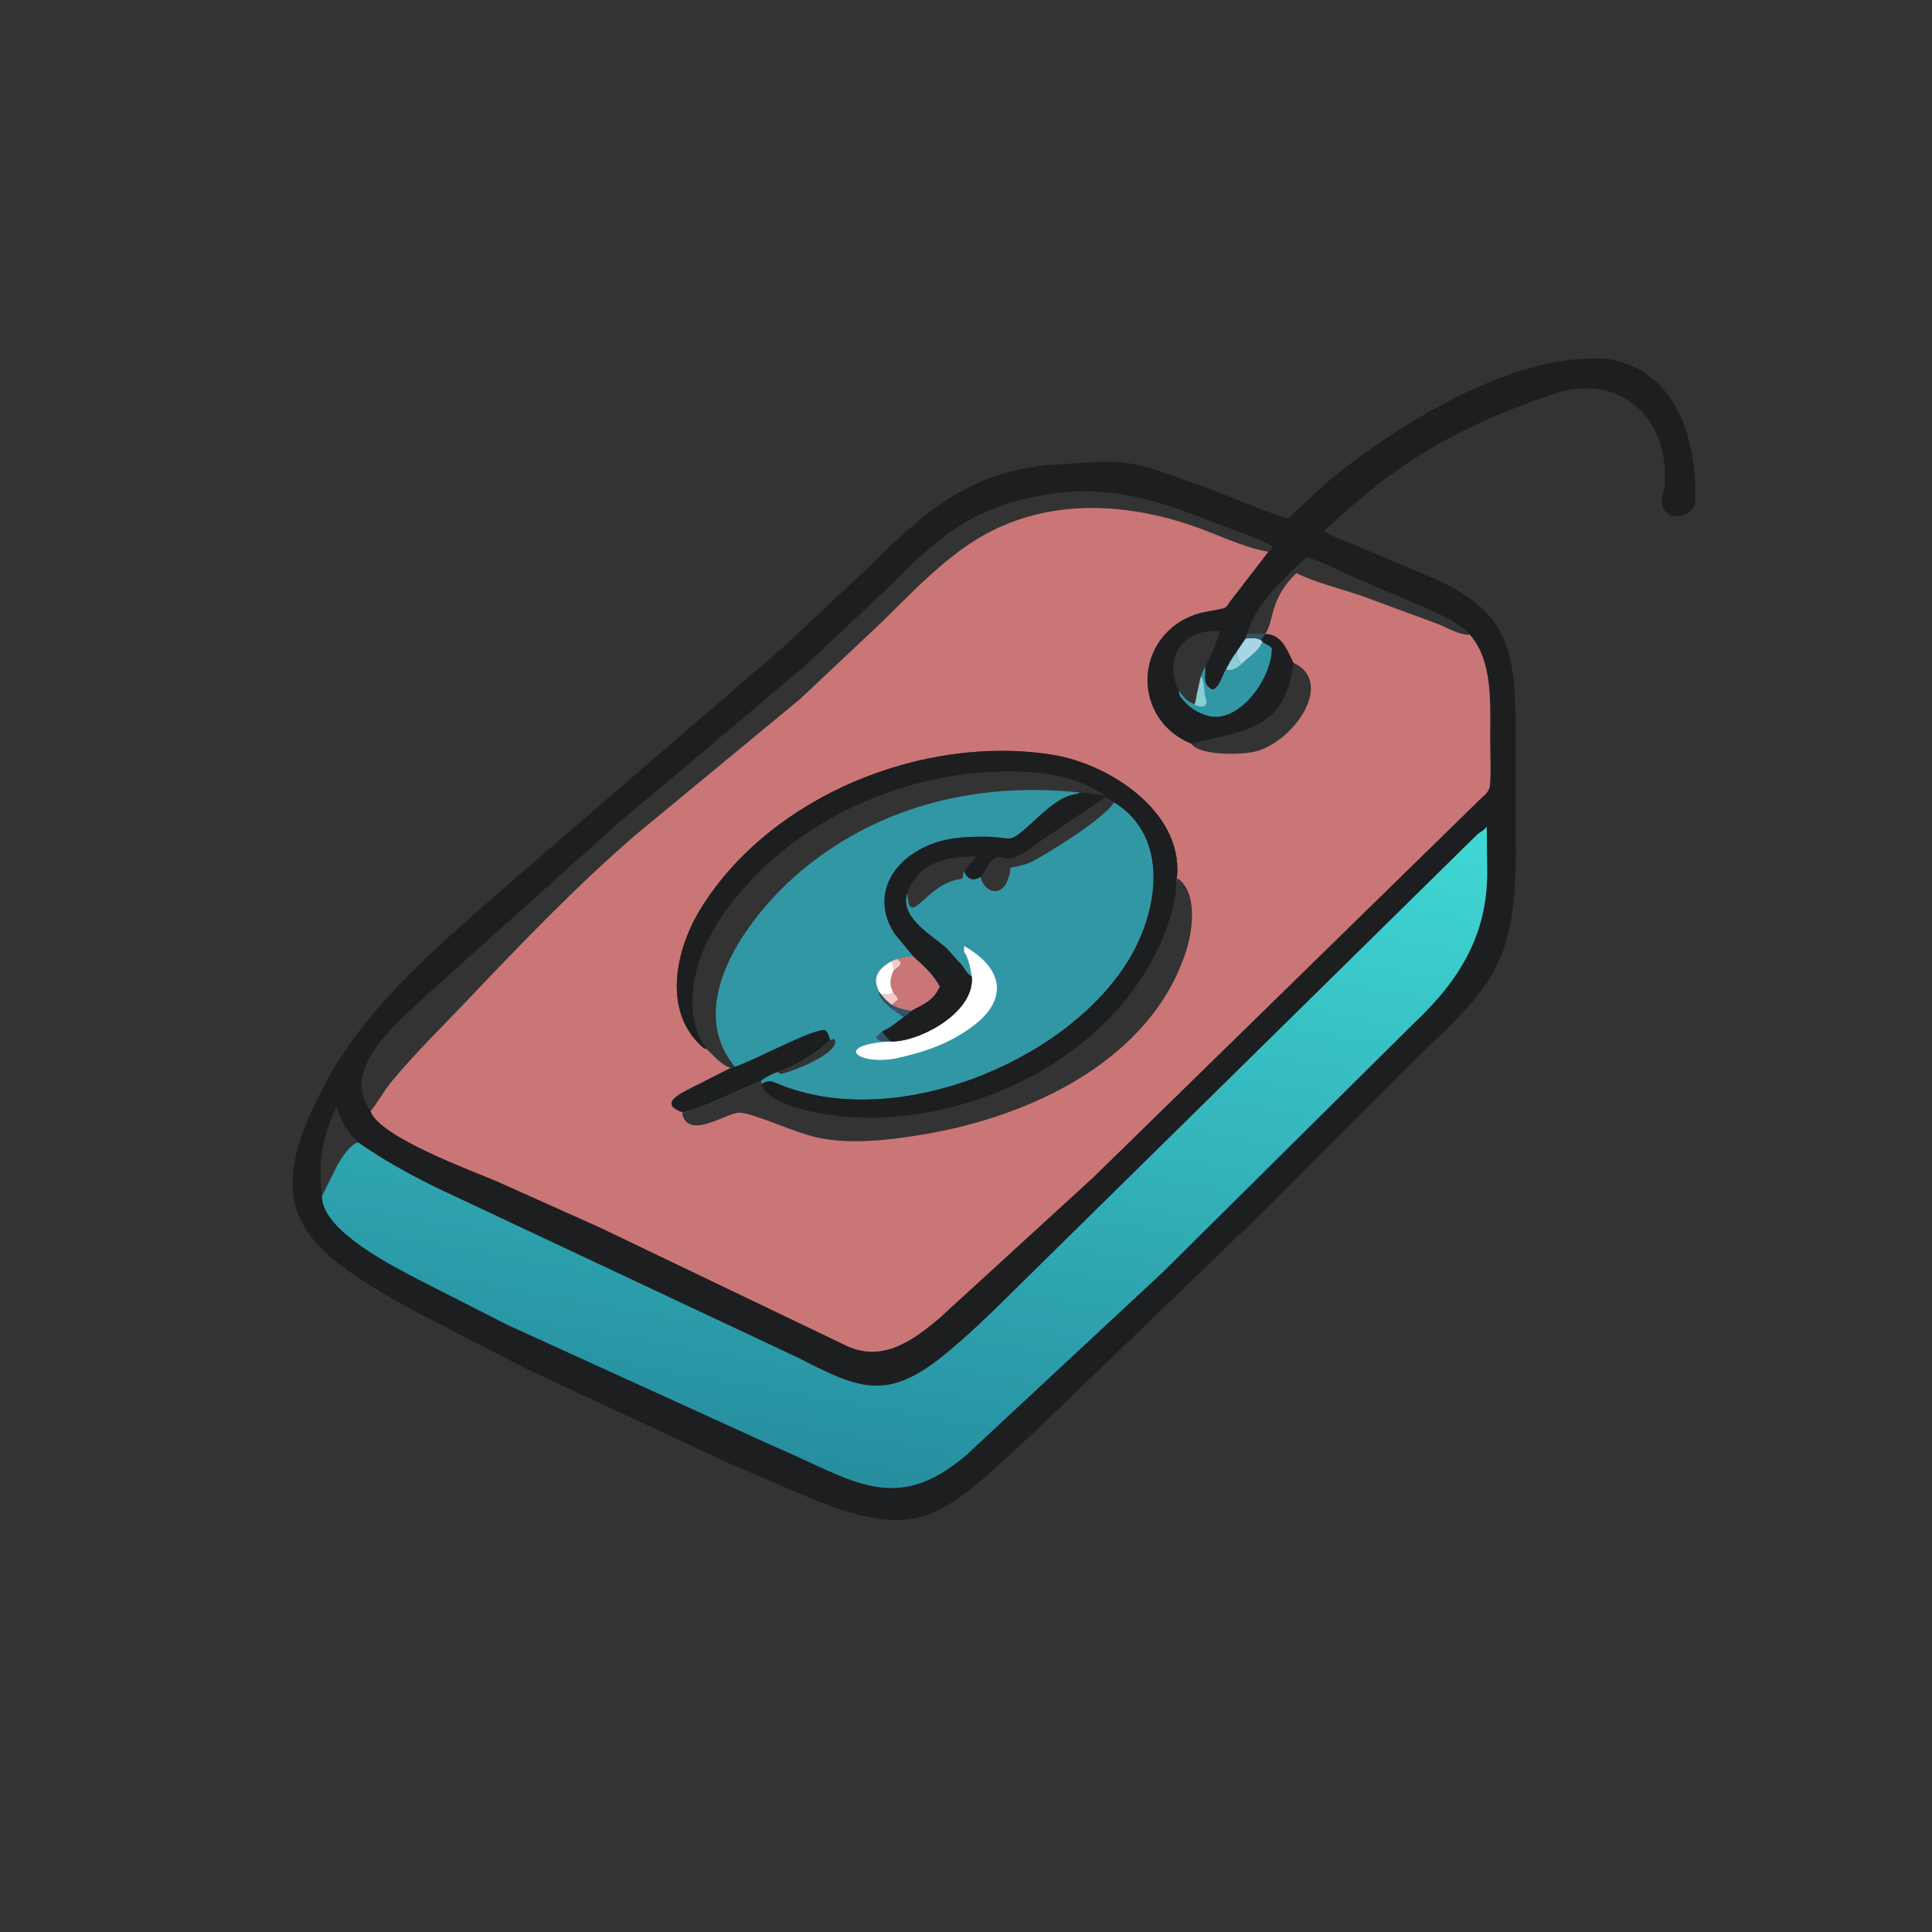 <svg version="1.1" xmlns="http://www.w3.org/2000/svg" style="display: block;" viewBox="0 0 2048 2048" width="640" height="640">
<rect x="0" y="0" width="2048" height="2048" fill="#333333" stroke="none"/>
<defs>
	<linearGradient id="Gradient1" gradientUnits="userSpaceOnUse" x1="877.15" y1="1564.62" x2="1017.55" y2="779.494">
		<stop class="stop0" offset="0" stop-opacity="1" stop-color="rgb(38,142,159)"/>
		<stop class="stop1" offset="1" stop-opacity="1" stop-color="rgb(64,216,213)"/>
	</linearGradient>
</defs>
<path transform="translate(0,0)" fill="rgb(29,30,32)" d="M 1673.81 380.596 C 1686.28 379.809 1700.9 379.163 1713.1 382.353 L 1715 382.861 C 1781.63 399.881 1800.12 474.994 1796.7 536.057 C 1787.15 550.95 1763.07 553.036 1761.57 531 C 1761.32 527.271 1763.99 520.516 1764.38 516.312 C 1771.24 443.828 1717.18 393.251 1645.76 417.901 C 1545.62 452.46 1482.83 488.037 1403.27 563.115 C 1413.48 569.581 1426.43 573.705 1437.67 578.301 L 1521.56 613.833 C 1593.19 646.98 1605.47 680.863 1606.63 762.812 L 1606.84 903.654 C 1606.77 1035.6 1572.86 1051.01 1481.33 1141.62 L 1345.21 1278.53 L 1096.65 1517.94 C 995.691 1610.83 975.915 1638.52 845.756 1582.48 L 774.5 1551.99 L 557.147 1450.66 L 438.364 1389.15 C 315.506 1321.78 272.554 1281.31 346.367 1145.76 C 394.754 1056.91 478.381 991.233 553.522 924.574 L 830.038 686.213 L 915.36 606.378 C 974.155 548.809 1020.13 502.784 1108.41 493.122 L 1164.96 489.593 C 1189.84 488.893 1203.55 491.291 1227.29 498.803 L 1280.58 517.428 C 1290.24 521.201 1361.82 550.321 1365.36 549.421 C 1367.21 548.953 1369.43 546.124 1370.73 544.807 L 1406.24 511.594 C 1473.49 455.53 1584.53 386.581 1673.81 380.596 z M 392.815 1178.02 C 402.928 1205.68 501.161 1241.27 526.829 1252.31 L 636.144 1301.3 L 898.644 1427.19 C 936.034 1443.81 967.638 1421.16 995.955 1397.17 L 1159.16 1247.84 L 1359.59 1051.95 L 1566.92 849.25 C 1572.07 843.818 1578.83 840.114 1579.42 832.268 C 1580.68 815.408 1579.64 797.601 1579.64 780.645 C 1579.65 746.01 1582.69 700.716 1557.99 672.699 C 1548.6 673.963 1533.72 665.286 1525.06 661.778 L 1441.81 631.044 C 1419.32 623.66 1395.58 617.739 1374.15 607.611 C 1345.11 635.5 1351.07 658.359 1341.12 672.056 C 1358.96 671.873 1364.92 690.214 1371.25 702.704 C 1361.75 774.024 1322.07 773.412 1262.77 788.386 C 1194.98 760.278 1203.07 665.591 1275.95 648.893 L 1293.27 645.624 C 1300.24 644.268 1299.77 643.585 1303.67 637.881 L 1344.47 584.936 C 1316.28 579.957 1288.98 565.646 1261.78 556.543 C 1182.09 529.872 1095.29 529.115 1023.68 579.289 C 990.889 602.258 962.637 632.088 934.152 660.016 L 848.165 740.989 L 673.283 885.435 C 611.097 939.299 554.094 998.577 497.5 1058.14 C 470.016 1087.07 440.626 1115.72 415.155 1146.44 C 406.885 1156.41 400.868 1168.02 392.815 1178.02 z M 392.815 1178.02 C 400.868 1168.02 406.885 1156.41 415.155 1146.44 C 440.626 1115.72 470.016 1087.07 497.5 1058.14 C 554.094 998.577 611.097 939.299 673.283 885.435 L 848.165 740.989 L 934.152 660.016 C 962.637 632.088 990.889 602.258 1023.68 579.289 C 1095.29 529.115 1182.09 529.872 1261.78 556.543 C 1288.98 565.646 1316.28 579.957 1344.47 584.936 C 1346.41 583.221 1348.61 581.918 1349.5 579.453 C 1333 570.151 1313.37 564.061 1295.69 557.149 C 1228.07 530.715 1177.36 512.112 1104.23 525.197 C 1024.06 539.541 991.119 573.671 936.018 628.035 L 852.081 706.971 L 653.5 874.121 L 451.476 1055.5 C 420.712 1085.3 359.962 1131.95 392.815 1178.02 z M 1322.22 671.784 L 1320.37 676.917 C 1325.32 676.252 1332.5 675.673 1336.77 678.703 L 1337.25 677.696 C 1338.58 675.719 1339.92 674.188 1341.12 672.056 C 1351.07 658.359 1345.11 635.5 1374.15 607.611 C 1395.58 617.739 1419.32 623.66 1441.81 631.044 L 1525.06 661.778 C 1533.72 665.286 1548.6 673.963 1557.99 672.699 C 1547.6 660.441 1530.16 653.298 1516.04 646.544 L 1436.18 612.391 C 1428.02 608.821 1390.25 589.975 1384.73 590.886 C 1362.91 611.729 1329.73 641.01 1322.22 671.784 z M 1249.47 732.078 C 1253.15 736.659 1256.49 741.467 1261.74 744.336 L 1266.22 746.699 C 1267.72 743.778 1268.03 739.524 1268.71 736.282 L 1272.96 716.972 C 1274.17 713.247 1275.94 709.8 1277.65 706.288 C 1281.87 697.992 1286.26 689.856 1289.2 681 L 1293.15 669.18 C 1255.14 665.784 1232.2 696.12 1249.47 732.078 z M 341.261 1268.22 L 357.678 1234.88 C 362.22 1227.55 370.889 1213 379.633 1210.94 C 368.013 1200.01 361.641 1188.11 356.549 1173.13 C 340.07 1210.56 338.048 1229.33 341.261 1268.22 z"/>
<path transform="translate(0,0)" fill="rgb(138,205,210)" d="M 1310.8 691.053 C 1311.33 695.946 1311.2 699.679 1315.35 703.085 L 1316.44 703.905 C 1311.52 708.455 1306.22 712.249 1299.51 709.686 C 1302.78 703.164 1306.46 696.921 1310.8 691.053 z"/>
<path transform="translate(0,0)" fill="rgb(168,213,228)" d="M 1320.37 676.917 C 1325.32 676.252 1332.5 675.673 1336.77 678.703 L 1338.25 680.315 C 1335.22 690.131 1323.36 696.554 1316.44 703.905 L 1315.35 703.085 C 1311.2 699.679 1311.33 695.946 1310.8 691.053 L 1320.37 676.917 z"/>
<path transform="translate(0,0)" fill="rgb(50,151,165)" d="M 1338.25 680.315 L 1339.79 681.396 C 1342.41 683.218 1346.31 684.621 1348.2 687.101 C 1348.43 719.258 1312.61 768.792 1279.5 758.427 L 1277.61 757.847 C 1265.95 754.224 1257.68 747.175 1250.48 737.5 L 1249.47 732.078 C 1253.15 736.659 1256.49 741.467 1261.74 744.336 L 1266.22 746.699 C 1267.72 743.778 1268.03 739.524 1268.71 736.282 L 1272.96 716.972 C 1274.17 713.247 1275.94 709.8 1277.65 706.288 L 1277.72 707.489 C 1278.2 717.071 1274.28 725.604 1285 730.884 L 1287.92 729.983 L 1290.12 727.5 C 1294.57 722.363 1295.88 715.424 1299.51 709.686 C 1306.22 712.249 1311.52 708.455 1316.44 703.905 C 1323.36 696.554 1335.22 690.131 1338.25 680.315 z"/>
<path transform="translate(0,0)" fill="rgb(138,205,210)" d="M 1272.96 716.972 C 1277.26 721.959 1275.77 732.53 1277.86 739.276 C 1281.74 750.346 1272.6 750.857 1266.22 746.699 C 1267.72 743.778 1268.03 739.524 1268.71 736.282 L 1272.96 716.972 z"/>
<path transform="translate(0,0)" fill="rgb(50,84,100)" d="M 1322.22 671.784 L 1341.12 672.056 C 1339.92 674.188 1338.58 675.719 1337.25 677.696 L 1336.77 678.703 C 1332.5 675.673 1325.32 676.252 1320.37 676.917 L 1322.22 671.784 z"/>
<path transform="translate(0,0)" fill="url(#Gradient1)" d="M 379.633 1210.94 C 405.915 1229.42 432.425 1243.93 461.283 1258.31 L 845.575 1439.05 C 912.18 1473.25 941.009 1485.83 1003.43 1434.25 C 1033.73 1409.2 1061.47 1381.12 1089.44 1353.54 L 1565.7 884.82 C 1569.37 881.532 1573.03 880.525 1576.06 876.32 L 1576.54 925.524 C 1576.24 991.354 1547.22 1038.79 1500.07 1083.43 L 1232.8 1348.42 L 1025.14 1541.73 C 948.442 1608.15 902.557 1567.85 820.77 1533.33 L 539.139 1405.03 L 445.168 1357.25 C 418.374 1343.12 341.447 1305.08 341.261 1268.22 L 357.678 1234.88 C 362.22 1227.55 370.889 1213 379.633 1210.94 z"/>
<path transform="translate(0,0)" fill="rgb(202,118,118)" d="M 392.815 1178.02 C 400.868 1168.02 406.885 1156.41 415.155 1146.44 C 440.626 1115.72 470.016 1087.07 497.5 1058.14 C 554.094 998.577 611.097 939.299 673.283 885.435 L 848.165 740.989 L 934.152 660.016 C 962.637 632.088 990.889 602.258 1023.68 579.289 C 1095.29 529.115 1182.09 529.872 1261.78 556.543 C 1288.98 565.646 1316.28 579.957 1344.47 584.936 L 1303.67 637.881 C 1299.77 643.585 1300.24 644.268 1293.27 645.624 L 1275.95 648.893 C 1203.07 665.591 1194.98 760.278 1262.77 788.386 C 1322.07 773.412 1361.75 774.024 1371.25 702.704 C 1364.92 690.214 1358.96 671.873 1341.12 672.056 C 1351.07 658.359 1345.11 635.5 1374.15 607.611 C 1395.58 617.739 1419.32 623.66 1441.81 631.044 L 1525.06 661.778 C 1533.72 665.286 1548.6 673.963 1557.99 672.699 C 1582.69 700.716 1579.65 746.01 1579.64 780.645 C 1579.64 797.601 1580.68 815.408 1579.42 832.268 C 1578.83 840.114 1572.07 843.818 1566.92 849.25 L 1359.59 1051.95 L 1159.16 1247.84 L 995.955 1397.17 C 967.638 1421.16 936.034 1443.81 898.644 1427.19 L 636.144 1301.3 L 526.829 1252.31 C 501.161 1241.27 402.928 1205.68 392.815 1178.02 z M 748.514 1111.73 C 756.877 1118.99 763.681 1128.36 774.494 1132.08 L 737.494 1150.89 C 723.956 1157.79 695.628 1169.69 724.001 1179.17 L 727.203 1178.29 C 734.326 1175.86 741.536 1173.95 748.57 1171.2 L 807.164 1145.45 L 806.991 1149.03 C 815.141 1176.4 888.655 1184.25 913.538 1184.8 C 1042.71 1187.65 1184.66 1114.53 1234.05 990.649 C 1240.95 973.352 1246.59 954.05 1246.92 935.309 C 1258.56 863.892 1178.28 810.043 1115.5 800.072 C 978.921 778.379 816.902 843.224 742.678 963.387 C 715.637 1007.16 701.442 1074.12 746.649 1111.52 L 748.514 1111.73 z M 1246.92 935.309 C 1246.59 954.05 1240.95 973.352 1234.05 990.649 C 1184.66 1114.53 1042.71 1187.65 913.538 1184.8 C 888.655 1184.25 815.141 1176.4 806.991 1149.03 L 807.164 1145.45 L 748.57 1171.2 C 741.536 1173.95 734.326 1175.86 727.203 1178.29 L 724.001 1179.17 L 723.192 1180.61 C 729.804 1209.56 771.745 1178.39 784.5 1179.47 C 802.076 1180.96 843.405 1201.6 870.1 1206.64 C 904.79 1213.19 944.909 1208.25 979.213 1202.5 C 1091.57 1183.66 1219.7 1124.62 1257.35 1008.23 C 1264.04 987.522 1270.15 946.335 1248.5 931.199 L 1246.92 935.309 z M 1371.25 702.704 C 1361.75 774.024 1322.07 773.412 1262.77 788.386 C 1272.42 801.844 1320.36 800.552 1334.58 795.612 C 1376.07 781.206 1413.04 721.652 1371.25 702.704 z"/>
<path transform="translate(0,0)" fill="rgb(50,151,165)" d="M 748.514 1111.73 L 746.649 1111.52 C 701.442 1074.12 715.637 1007.16 742.678 963.387 C 816.902 843.224 978.921 778.379 1115.5 800.072 C 1178.28 810.043 1258.56 863.892 1246.92 935.309 C 1246.59 954.05 1240.95 973.352 1234.05 990.649 C 1184.66 1114.53 1042.71 1187.65 913.538 1184.8 C 888.655 1184.25 815.141 1176.4 806.991 1149.03 L 807.164 1145.45 L 748.57 1171.2 C 741.536 1173.95 734.326 1175.86 727.203 1178.29 L 724.001 1179.17 C 695.628 1169.69 723.956 1157.79 737.494 1150.89 L 774.494 1132.08 C 763.681 1128.36 756.877 1118.99 748.514 1111.73 z M 748.514 1111.73 C 756.877 1118.99 763.681 1128.36 774.494 1132.08 L 778.999 1130.8 C 721.716 1061.27 798.657 964.35 852.755 920.291 C 936.079 852.429 1039.56 828.86 1145.03 840.126 L 1143.58 840.863 C 1142.06 841.598 1140.79 841.857 1139.14 842.102 C 1121.17 844.772 1102.79 864.497 1089.87 875.908 C 1067.44 895.705 1074.13 886.955 1043.05 886.96 C 1015.87 886.964 992.495 888.991 969.034 904.142 C 937.998 924.183 927.504 958.287 948.529 989.973 L 968.436 1014.08 C 979.352 1023.99 989.201 1032.62 996.385 1045.82 C 988.825 1061.52 979.653 1063.97 966.118 1071.48 C 963.491 1074.09 961.132 1076.31 957.952 1078.23 C 950.001 1084.03 944.431 1089.31 935.137 1093.29 C 937.429 1098.07 941.028 1100.12 944.069 1104.09 L 949 1103.94 C 979.456 1101.82 1033.49 1071.79 1030.14 1035.13 C 1024.95 1032.65 1022.58 1026.68 1018.9 1022.35 L 1002.91 1004.7 C 987.027 990.861 953.589 972.543 961.51 946.749 L 963.178 957.496 C 968.58 974.822 984.84 937.209 1016.39 932.146 L 1017.86 931.943 C 1022.95 931.198 1019.36 927.369 1022.03 923.785 C 1025.96 932.262 1031.35 934.255 1039.43 929.59 C 1046.01 922.943 1051.46 901.812 1064.92 910.179 L 1071.5 909.836 C 1082.85 907.545 1095.4 896.497 1104.99 890.223 L 1172.14 844.978 L 1180.92 850.349 C 1241.37 887.692 1227.51 968.062 1195.14 1019.79 C 1127.89 1127.26 946.66 1200.26 824.186 1148.71 C 816.498 1145.48 814.69 1145.15 806.991 1149.03 C 815.141 1176.4 888.655 1184.25 913.538 1184.8 C 1042.71 1187.65 1184.66 1114.53 1234.05 990.649 C 1240.95 973.352 1246.59 954.05 1246.92 935.309 C 1258.56 863.892 1178.28 810.043 1115.5 800.072 C 978.921 778.379 816.902 843.224 742.678 963.387 C 715.637 1007.16 701.442 1074.12 746.649 1111.52 L 748.514 1111.73 z M 1039.43 929.59 C 1043.04 947.334 1067.31 955.087 1071.23 919.926 C 1078.16 918.338 1086.15 917.137 1092.54 914.012 C 1110.48 905.243 1172.77 866.164 1180.92 850.349 L 1172.14 844.978 L 1104.99 890.223 C 1095.4 896.497 1082.85 907.545 1071.5 909.836 L 1064.92 910.179 C 1051.46 901.812 1046.01 922.943 1039.43 929.59 z M 880.015 1102.74 C 864.115 1117.9 845.395 1128.44 824.881 1136.29 L 827.182 1138.47 C 837.322 1137.13 893.029 1115.83 884.5 1101.16 L 880.015 1102.74 z"/>
<path transform="translate(0,0)" fill="rgb(50,84,100)" d="M 939.426 1104.23 C 933.619 1103.76 932.569 1104.08 928.253 1099.77 L 935.137 1093.29 C 937.429 1098.07 941.028 1100.12 944.069 1104.09 L 939.426 1104.23 z"/>
<path transform="translate(0,0)" fill="rgb(50,84,100)" d="M 957.952 1078.23 C 949.727 1072.6 931.321 1061.69 931.349 1050.27 L 934.044 1053.91 C 937.55 1058.45 940.914 1061.64 945.491 1065.06 C 952.028 1068.86 958.783 1070.19 966.118 1071.48 C 963.491 1074.09 961.132 1076.31 957.952 1078.23 z"/>
<path transform="translate(0,0)" fill="rgb(202,118,118)" d="M 968.436 1014.08 C 979.352 1023.99 989.201 1032.62 996.385 1045.82 C 988.825 1061.52 979.653 1063.97 966.118 1071.48 C 958.783 1070.19 952.028 1068.86 945.491 1065.06 C 940.914 1061.64 937.55 1058.45 934.044 1053.91 L 931.349 1050.27 L 930.02 1046.5 C 925.179 1033.57 934.276 1024.95 944.912 1019.04 L 950.894 1016.56 C 957.057 1014.63 961.98 1013.94 968.436 1014.08 z"/>
<path transform="translate(0,0)" fill="rgb(240,202,204)" d="M 944.912 1019.04 L 950.894 1016.56 L 954.977 1020.5 C 954.284 1023.92 950.28 1026.46 947.405 1028.43 C 946.823 1025.16 946.406 1022.04 944.912 1019.04 z"/>
<path transform="translate(0,0)" fill="rgb(240,202,204)" d="M 946.571 1051.63 C 948.449 1054.03 950.478 1056.38 952.027 1059 L 945.491 1065.06 C 940.914 1061.64 937.55 1058.45 934.044 1053.91 C 939.773 1053.79 941.707 1055.27 946.571 1051.63 z"/>
<path transform="translate(0,0)" fill="rgb(255,255,255)" d="M 944.912 1019.04 C 946.406 1022.04 946.823 1025.16 947.405 1028.43 C 944.582 1034.36 942.688 1040.83 944.838 1047.33 L 946.571 1051.63 C 941.707 1055.27 939.773 1053.79 934.044 1053.91 L 931.349 1050.27 L 930.02 1046.5 C 925.179 1033.57 934.276 1024.95 944.912 1019.04 z"/>
<path transform="translate(0,0)" fill="rgb(29,30,32)" d="M 778.999 1130.8 C 801.757 1123.2 863.223 1089.18 875 1092.03 C 877.976 1095.06 878.88 1098.77 880.015 1102.74 C 864.115 1117.9 845.395 1128.44 824.881 1136.29 C 818.491 1138.03 812.587 1141.46 807.176 1145.22 L 807.164 1145.45 L 748.57 1171.2 C 741.536 1173.95 734.326 1175.86 727.203 1178.29 L 724.001 1179.17 C 695.628 1169.69 723.956 1157.79 737.494 1150.89 L 774.494 1132.08 L 778.999 1130.8 z"/>
<path transform="translate(0,0)" fill="rgb(255,255,255)" d="M 1022 1009.07 L 1022 1002.87 C 1061.91 1025.14 1070.57 1058.23 1031.54 1087.56 C 1007.19 1105.86 982.139 1114.52 952.76 1121.29 C 912.89 1130.48 881.157 1109.22 939.426 1104.23 L 944.069 1104.09 L 949 1103.94 C 979.456 1101.82 1033.49 1071.79 1030.14 1035.13 C 1028.8 1027.4 1026.84 1015.37 1022 1009.07 z"/>
<path transform="translate(0,0)" fill="rgb(29,30,32)" d="M 748.514 1111.73 L 746.649 1111.52 C 701.442 1074.12 715.637 1007.16 742.678 963.387 C 816.902 843.224 978.921 778.379 1115.5 800.072 C 1178.28 810.043 1258.56 863.892 1246.92 935.309 C 1246.59 954.05 1240.95 973.352 1234.05 990.649 C 1184.66 1114.53 1042.71 1187.65 913.538 1184.8 C 888.655 1184.25 815.141 1176.4 806.991 1149.03 C 814.69 1145.15 816.498 1145.48 824.186 1148.71 C 946.66 1200.26 1127.89 1127.26 1195.14 1019.79 C 1227.51 968.062 1241.37 887.692 1180.92 850.349 L 1172.14 844.978 L 1104.99 890.223 C 1095.4 896.497 1082.85 907.545 1071.5 909.836 L 1064.92 910.179 C 1051.46 901.812 1046.01 922.943 1039.43 929.59 C 1031.35 934.255 1025.96 932.262 1022.03 923.785 C 1019.36 927.369 1022.95 931.198 1017.86 931.943 L 1016.39 932.146 C 984.84 937.209 968.58 974.822 963.178 957.496 L 961.51 946.749 C 953.589 972.543 987.027 990.861 1002.91 1004.7 L 1018.9 1022.35 C 1022.58 1026.68 1024.95 1032.65 1030.14 1035.13 C 1033.49 1071.79 979.456 1101.82 949 1103.94 L 944.069 1104.09 C 941.028 1100.12 937.429 1098.07 935.137 1093.29 C 944.431 1089.31 950.001 1084.03 957.952 1078.23 C 961.132 1076.31 963.491 1074.09 966.118 1071.48 C 979.653 1063.97 988.825 1061.52 996.385 1045.82 C 989.201 1032.62 979.352 1023.99 968.436 1014.08 L 948.529 989.973 C 927.504 958.287 937.998 924.183 969.034 904.142 C 992.495 888.991 1015.87 886.964 1043.05 886.96 C 1074.13 886.955 1067.44 895.705 1089.87 875.908 C 1102.79 864.497 1121.17 844.772 1139.14 842.102 C 1140.79 841.857 1142.06 841.598 1143.58 840.863 L 1145.03 840.126 C 1039.56 828.86 936.079 852.429 852.755 920.291 C 798.657 964.35 721.716 1061.27 778.999 1130.8 L 774.494 1132.08 C 763.681 1128.36 756.877 1118.99 748.514 1111.73 z M 748.514 1111.73 C 756.877 1118.99 763.681 1128.36 774.494 1132.08 L 778.999 1130.8 C 721.716 1061.27 798.657 964.35 852.755 920.291 C 936.079 852.429 1039.56 828.86 1145.03 840.126 C 1154.37 840.614 1162.93 841.594 1172.06 843.714 C 1136.43 818.735 1091.21 816.265 1049.02 818.457 C 938.762 824.186 828.252 879.844 764.947 971.546 C 738.246 1010.22 719.63 1069.21 748.514 1111.73 z M 961.51 946.749 L 963.178 957.496 C 968.58 974.822 984.84 937.209 1016.39 932.146 L 1017.86 931.943 C 1022.95 931.198 1019.36 927.369 1022.03 923.785 L 1034.77 907.771 C 1000.58 908.521 974.923 913.377 961.51 946.749 z"/>
</svg>